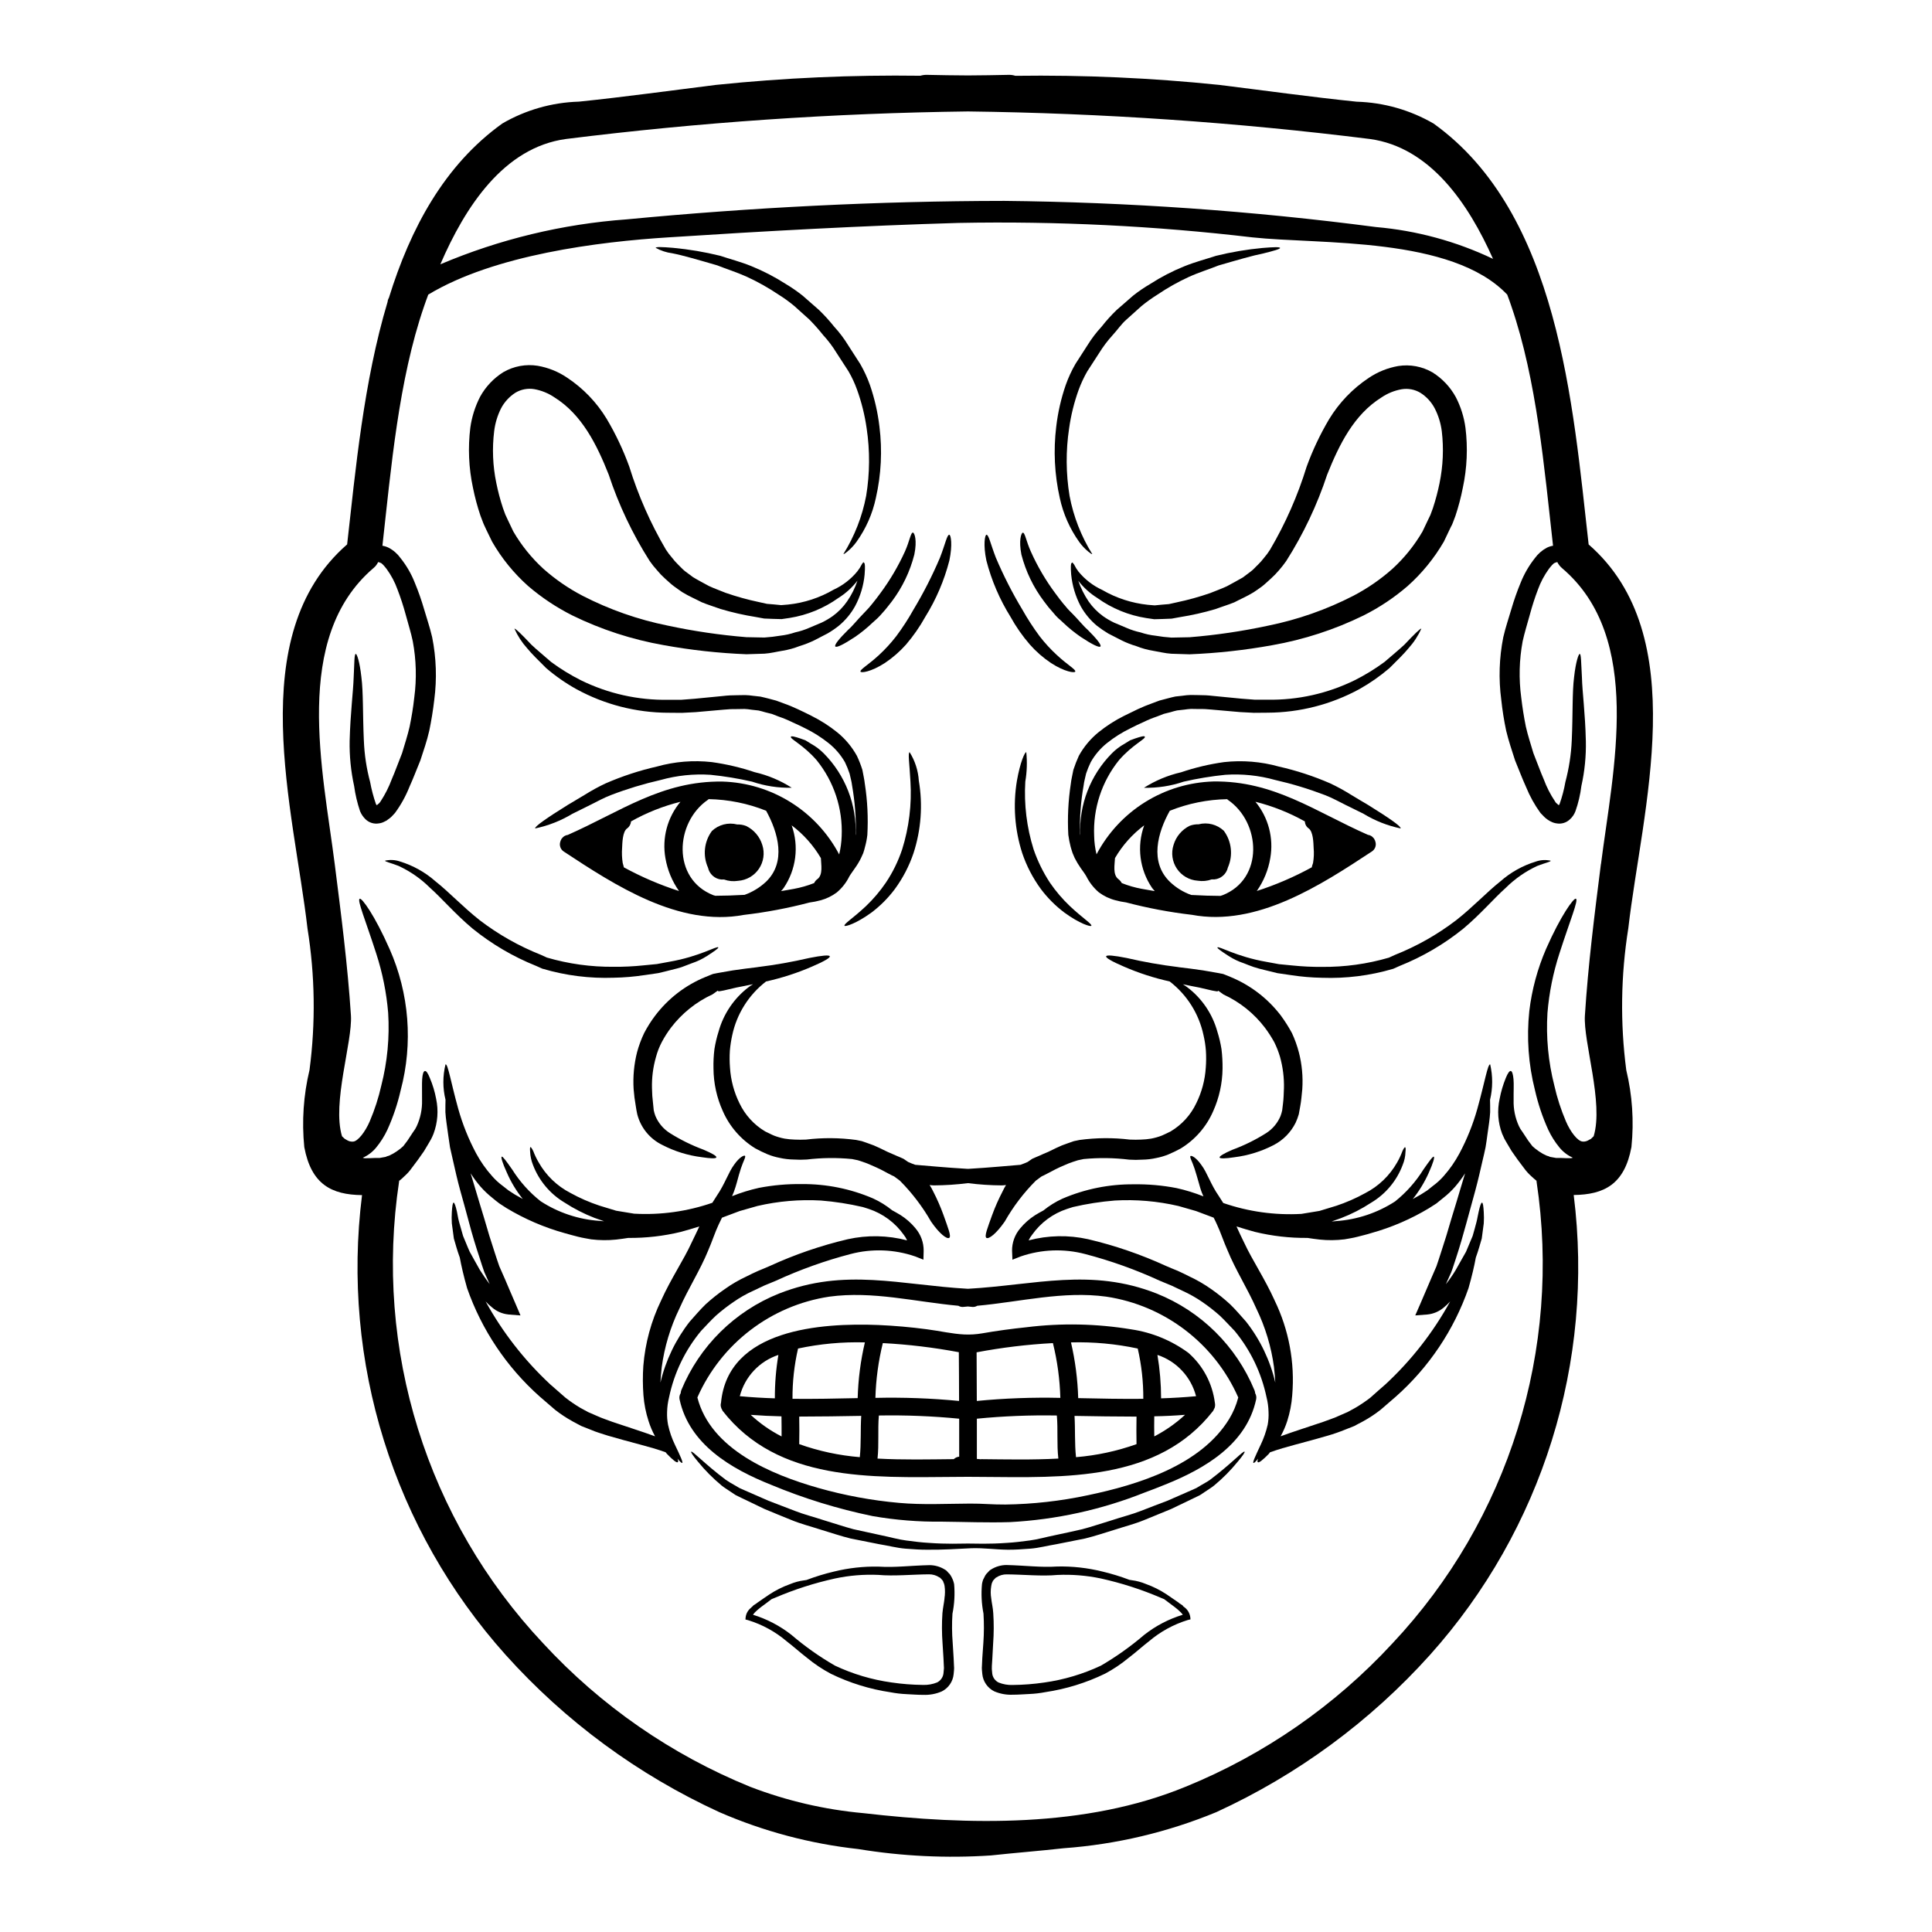 <?xml version="1.0" encoding="UTF-8"?>
<!-- Uploaded to: ICON Repo, www.iconrepo.com, Generator: ICON Repo Mixer Tools -->
<svg fill="#000000" width="800px" height="800px" version="1.1" viewBox="144 144 512 512" xmlns="http://www.w3.org/2000/svg">
 <g>
  <path d="m574.97 427.55c1.613 6.676 2.078 13.578 1.379 20.41-1.82 9.906-7.242 12.633-15.301 12.73 5.547 44.211-8.336 88.656-38.062 121.85-15.828 17.621-35.102 31.809-56.629 41.688-12.875 5.32-26.523 8.555-40.418 9.57-6.461 0.719-12.949 1.223-19.344 1.914h-0.004c-11.742 0.781-23.535 0.215-35.148-1.691-12.691-1.391-25.102-4.688-36.809-9.781-21.527-9.871-40.801-24.055-56.629-41.672-29.727-33.191-43.613-77.637-38.062-121.85-8.062-0.094-13.453-2.82-15.305-12.73v0.004c-0.684-6.844-0.215-13.754 1.387-20.441 1.641-12.449 1.461-25.074-0.535-37.473-3.606-31.449-17.273-77.602 10.504-101.81 2.227-19.68 4.356-43.051 10.723-64.277 0.031-0.379 0.152-0.742 0.348-1.066 5.707-18.438 14.703-35.18 30.039-46.184v-0.004c6.18-3.598 13.164-5.594 20.316-5.801 12.168-1.25 24.301-2.945 36.438-4.453v0.004c17.953-1.855 36.004-2.66 54.051-2.414 0.539-0.164 1.098-0.242 1.656-0.238 3.641 0.094 7.277 0.125 10.945 0.156 3.637-0.031 7.273-0.062 10.91-0.156h0.004c0.562 0 1.121 0.082 1.66 0.254 18.051-0.246 36.102 0.559 54.059 2.414 12.168 1.508 24.27 3.199 36.438 4.453l-0.004-0.004c7.16 0.211 14.156 2.207 20.352 5.801 33.172 23.828 36.871 74.344 41.074 111.53 27.781 24.207 14.109 70.359 10.504 101.81h-0.004c-1.977 12.395-2.156 25.012-0.531 37.457zm-6.691-54.562c3.148-24.863 11.414-60.012-10.348-78.449-0.508-0.438-0.926-0.973-1.223-1.574-0.219 0.023-0.434 0.086-0.625 0.191-0.395 0.059-1.098 0.941-1.629 1.629-1.211 1.676-2.184 3.512-2.887 5.457-0.824 2.164-1.535 4.375-2.133 6.613-0.656 2.363-1.441 4.922-1.914 7.086-0.918 4.922-1.043 9.961-0.375 14.926 0.312 2.633 0.688 5.051 1.219 7.684 0.535 2.363 1.32 4.723 2.008 7.055 0.941 2.32 1.82 4.828 2.727 6.898h0.004c0.75 2.043 1.738 3.988 2.949 5.797 0.094 0.125 0.156 0.25 0.25 0.395 0.184 0.191 0.383 0.367 0.594 0.531l0.188 0.156h0.004c0.09-0.09 0.164-0.195 0.219-0.309 0.676-1.898 1.188-3.852 1.535-5.836 0.957-3.602 1.527-7.297 1.691-11.02 0.316-6.93 0.094-12.762 0.625-16.84 0.441-3.984 1.18-6.082 1.477-6.082 0.395 0 0.375 2.285 0.594 6.207 0.094 3.891 0.879 9.531 1.035 16.809h0.004c0.09 4.027-0.305 8.047-1.184 11.977-0.281 2.281-0.809 4.527-1.574 6.691-0.309 0.828-0.816 1.57-1.473 2.16-0.938 0.891-2.238 1.289-3.512 1.066-0.516-0.066-1.016-0.223-1.473-0.465l-0.316-0.156-0.152-0.094c-0.062-0.031-0.316-0.188-0.316-0.188l-0.395-0.285v-0.004c-0.254-0.188-0.496-0.395-0.719-0.625l-0.91-0.941c-1.551-2.133-2.832-4.449-3.824-6.894-1.098-2.418-1.914-4.641-2.918-7.059-0.816-2.539-1.691-5.117-2.363-7.898h0.004c-0.57-2.695-1-5.418-1.289-8.156-0.734-5.519-0.551-11.125 0.535-16.586 0.656-2.82 1.441-5.016 2.129-7.398 0.699-2.398 1.523-4.75 2.481-7.055 0.934-2.336 2.199-4.523 3.762-6.492 0.828-1.145 1.906-2.086 3.152-2.754 0.523-0.258 1.082-0.438 1.66-0.535-2.316-20.566-4.293-43.801-11.02-63.398-0.344-1.035-0.719-2.102-1.125-3.148-14.707-15.488-49.543-13.234-67.543-15.172-25.824-3.047-51.828-4.324-77.824-3.828-25.617 0.75-51.293 2.16-76.883 3.824-18.5 1.156-46.184 4.609-63.68 15.172-0.395 1.066-0.789 2.133-1.129 3.148-6.742 19.598-8.719 42.832-11.02 63.398l-0.004 0.004c0.578 0.098 1.137 0.277 1.66 0.535 1.254 0.66 2.332 1.602 3.152 2.754 1.57 1.965 2.84 4.152 3.762 6.492 0.957 2.305 1.781 4.656 2.477 7.055 0.688 2.387 1.473 4.578 2.133 7.398 1.094 5.461 1.285 11.062 0.562 16.586-0.316 2.754-0.789 5.613-1.316 8.156-0.629 2.789-1.539 5.359-2.363 7.898-1.004 2.418-1.82 4.641-2.918 7.059h0.004c-0.977 2.449-2.262 4.769-3.824 6.894l-0.879 0.941c-0.23 0.23-0.48 0.441-0.75 0.625l-0.348 0.25c0 0.031-0.246 0.188-0.246 0.188l-0.004 0.004c-0.086 0.035-0.168 0.078-0.25 0.125l-0.316 0.156v0.004c-0.457 0.246-0.957 0.406-1.473 0.465-1.27 0.223-2.574-0.176-3.508-1.066-0.637-0.609-1.141-1.344-1.477-2.16-0.734-2.176-1.262-4.414-1.574-6.691-0.859-3.93-1.258-7.953-1.184-11.977 0.188-7.273 0.941-12.918 1.066-16.809 0.188-3.938 0.156-6.207 0.562-6.207 0.316 0 1.035 2.098 1.477 6.082 0.531 4.078 0.348 9.906 0.656 16.84h0.004c0.141 3.723 0.695 7.422 1.66 11.02 0.363 1.98 0.879 3.934 1.539 5.836 0.055 0.105 0.121 0.211 0.188 0.309 0.09-0.043 0.172-0.098 0.25-0.156 0.156-0.184 0.504-0.395 0.566-0.531l0.281-0.395h-0.004c1.188-1.816 2.164-3.762 2.918-5.797 0.91-2.07 1.785-4.578 2.727-6.898 0.691-2.316 1.477-4.723 2.008-7.055 0.535-2.633 0.941-5.051 1.223-7.684h0.004c0.66-4.965 0.527-10.004-0.395-14.926-0.438-2.164-1.25-4.723-1.883-7.086-0.605-2.238-1.328-4.449-2.16-6.613-0.695-1.949-1.668-3.785-2.887-5.457-0.535-0.688-1.254-1.574-1.633-1.629-0.191-0.109-0.406-0.176-0.625-0.191-0.285 0.609-0.703 1.148-1.223 1.574-21.637 18.473-13.418 53.602-10.27 78.465 1.691 13.359 3.418 26.656 4.293 40.105 0.438 6.996-5.051 23.172-2.363 32.016l0.629 0.594h0.004c0.047 0.047 0.102 0.09 0.156 0.125l0.344 0.188v0.004c0.207 0.137 0.426 0.254 0.66 0.34 0.359 0.137 0.742 0.191 1.125 0.16 1.254-0.031 3.231-2.57 4.426-5.359v-0.004c1.312-3.066 2.34-6.246 3.07-9.5 1.605-6.281 2.219-12.777 1.816-19.25-0.441-5.332-1.5-10.59-3.148-15.68-2.82-8.781-5.144-14.27-4.394-14.562 0.566-0.285 4.016 4.453 7.902 13.293h0.004c5.223 11.789 6.262 25.008 2.949 37.469-0.816 3.594-1.996 7.09-3.516 10.445-0.797 1.707-1.805 3.309-3.008 4.762-0.949 1.148-2.152 2.059-3.512 2.668 0.164 0.059 0.328 0.102 0.5 0.121 0.91 0 1.82 0 2.602-0.059h1.32c0.531-0.094 1.098-0.188 1.598-0.285v0.004c0.281-0.141 0.574-0.246 0.879-0.316 0.316-0.094 0.688-0.375 1.035-0.5 0.715-0.406 1.395-0.867 2.039-1.383 0.262-0.203 0.512-0.422 0.75-0.656 0.395-0.504 0.75-0.973 1.098-1.445 0.469-0.719 0.941-1.41 1.379-2.098l0.691-1.004 0.395-0.75c0.996-2.16 1.477-4.523 1.414-6.902 0.031-2.227-0.062-4.199 0.031-5.551 0.094-1.352 0.344-2.102 0.719-2.164 0.379-0.062 0.816 0.598 1.316 1.852 0.754 1.77 1.312 3.617 1.664 5.512 0.66 3.094 0.418 6.316-0.695 9.281-0.184 0.469-0.391 0.93-0.625 1.379l-0.594 1.035c-0.441 0.719-0.848 1.441-1.285 2.16-0.973 1.445-2.164 3.074-3.258 4.488h-0.004c-0.562 0.809-1.223 1.547-1.965 2.191-0.395 0.395-0.816 0.789-1.254 1.129l-0.125 0.031-0.004 0.184c-6.731 44.512 7.344 89.645 38.18 122.44 15.266 16.543 33.988 29.516 54.84 38.004 9.633 3.703 19.73 6.059 30.008 6.988 27.812 3.199 58.852 3.938 85.375-6.992v0.004c20.848-8.492 39.57-21.469 54.84-38.004 30.828-32.801 44.902-77.93 38.184-122.44v-0.188l-0.094-0.031c-0.438-0.348-0.848-0.75-1.281-1.129v-0.004c-0.738-0.652-1.398-1.391-1.969-2.191-1.098-1.414-2.289-3.043-3.262-4.488-0.438-0.719-0.848-1.441-1.281-2.16l-0.598-1.035c-0.281-0.562-0.395-0.91-0.625-1.383l-0.004 0.004c-1.121-2.965-1.348-6.191-0.66-9.281 0.359-1.887 0.906-3.734 1.633-5.512 0.5-1.25 0.973-1.914 1.32-1.852 0.348 0.062 0.594 0.816 0.719 2.164 0.125 1.352 0 3.32 0.031 5.551-0.07 2.379 0.414 4.742 1.406 6.902l0.395 0.75 0.688 1.004c0.441 0.688 0.91 1.379 1.383 2.098 0.344 0.473 0.719 0.941 1.094 1.445l0.754 0.656h0.004c0.641 0.516 1.32 0.977 2.035 1.383 0.348 0.125 0.723 0.395 1.035 0.5 0.301 0.07 0.598 0.176 0.875 0.316l1.602 0.285h1.316c0.789 0.059 1.691 0.059 2.633 0.059v-0.004c0.16-0.023 0.32-0.066 0.473-0.121-1.359-0.605-2.562-1.52-3.512-2.668-1.203-1.453-2.215-3.055-3.012-4.762-1.52-3.356-2.695-6.856-3.508-10.445-1.738-6.848-2.25-13.949-1.508-20.977 0.676-5.684 2.176-11.242 4.449-16.492 3.891-8.84 7.34-13.574 7.902-13.293 0.75 0.312-1.574 5.797-4.387 14.562-1.648 5.09-2.707 10.348-3.148 15.68-0.402 6.473 0.211 12.969 1.816 19.25 0.73 3.254 1.762 6.434 3.074 9.5 1.18 2.789 3.148 5.328 4.453 5.359v0.004c0.375 0.031 0.75-0.023 1.098-0.16 0.23-0.086 0.453-0.203 0.656-0.34l0.395-0.188 0.062-0.062 0.688-0.656c2.695-8.844-2.789-25.02-2.32-32.016 0.852-13.445 2.547-26.742 4.238-40.102zm-28.613-160.39c-6.555-14.738-16.68-29.566-32.609-31.762-35.352-4.414-70.922-6.856-106.54-7.305-35.625 0.449-71.195 2.887-106.55 7.305-16.496 2.254-26.719 18.027-33.27 33.203v0.004c15.707-6.66 32.402-10.684 49.418-11.914 32.926-3.148 66.754-4.859 99.832-4.891v-0.004c33.012 0.332 65.973 2.648 98.707 6.934 10.758 0.93 21.262 3.785 31.012 8.43z"/>
  <path d="m551.02 372.32c1.266-0.441 2.629-0.52 3.938-0.219 0 0.285-1.379 0.535-3.574 1.383v-0.004c-3.094 1.441-5.918 3.402-8.34 5.805-3.262 2.918-6.648 6.957-11.289 10.848-5.082 4.098-10.746 7.414-16.809 9.84l-1.691 0.754-0.062 0.031h-0.031c-6.106 1.797-12.457 2.594-18.816 2.363-2.731-0.047-5.453-0.277-8.152-0.691-1.25-0.188-2.477-0.348-3.668-0.535-1.129-0.281-2.254-0.562-3.32-0.816-1.066-0.25-2.039-0.5-2.981-0.816-0.941-0.316-1.82-0.688-2.633-1.004v0.004c-1.402-0.465-2.742-1.109-3.984-1.914-2.008-1.281-3.074-2.07-2.981-2.254 0.25-0.535 4.891 2.414 13.074 3.824 1.035 0.184 2.102 0.395 3.231 0.594 1.18 0.125 2.316 0.219 3.574 0.348h0.004c2.613 0.273 5.242 0.398 7.871 0.375 5.984 0.055 11.941-0.77 17.688-2.445l1.574-0.719c5.812-2.305 11.281-5.398 16.25-9.199 4.516-3.543 8.152-7.477 11.699-10.281 2.727-2.41 5.945-4.211 9.43-5.269z"/>
  <path d="m538.91 426.06c0.715 3.098 0.707 6.316-0.035 9.406 0.031 0.973 0.031 2.039 0.031 3.262-0.09 1.723-0.395 3.699-0.719 5.902-0.156 1.066-0.281 2.258-0.5 3.422-0.219 1.16-0.535 2.363-0.816 3.606-0.566 2.508-1.18 5.172-1.914 7.898-0.73 2.727-1.539 5.644-2.363 8.625-0.824 2.981-1.691 6.082-2.754 9.281-0.438 1.25-0.75 2.414-1.25 3.699-0.473 1.066-0.941 2.102-1.414 3.148l0.004 0.004c0.949-1.195 1.816-2.453 2.602-3.758 0.941-1.602 1.852-3.356 2.727-4.828 0.66-1.508 1.18-2.887 1.754-4.172 0.395-1.348 0.723-2.57 1.004-3.637 0.281-1.066 0.395-2.039 0.598-2.82 0.344-1.535 0.625-2.383 0.879-2.383 0.25 0 0.375 0.879 0.469 2.508v-0.004c0.062 0.992 0.062 1.988 0 2.981-0.156 1.18-0.344 2.539-0.531 4.016-0.441 1.473-0.879 3.148-1.508 4.856 0 0.062-0.031 0.094-0.059 0.156-0.395 2.195-1.035 4.957-1.945 8.152-3.856 11.066-10.484 20.957-19.254 28.734-1.379 1.18-2.727 2.363-4.074 3.516v-0.004c-1.449 1.141-2.988 2.156-4.609 3.039-0.789 0.395-1.574 0.848-2.363 1.254-0.789 0.316-1.598 0.625-2.383 0.941h0.004c-1.508 0.613-3.047 1.148-4.609 1.602-6.023 1.785-11.227 2.918-15.242 4.387l-0.094 0.031-0.281 0.395c-1.633 1.66-2.637 2.445-2.918 2.227-0.188-0.125-0.125-0.441 0.062-0.941-0.66 0.816-1.098 1.219-1.223 1.125-0.285-0.152 0.504-1.82 1.883-4.762h0.004c0.824-1.711 1.457-3.512 1.879-5.363 0.203-1.105 0.277-2.231 0.223-3.356-0.027-1.328-0.207-2.648-0.535-3.934-1.348-6.449-4.242-12.477-8.438-17.559-1.281-1.316-2.539-2.727-3.938-4.047h0.004c-1.461-1.297-3-2.5-4.609-3.606-1.684-1.16-3.469-2.164-5.332-3.008-0.941-0.441-1.914-0.91-2.856-1.352-1.031-0.438-2.066-0.848-3.102-1.285-6.383-2.941-13.016-5.312-19.816-7.086-5.613-1.473-11.535-1.254-17.023 0.629l-2.227 0.879-0.094-2.316-0.004-0.004c-0.031-2.195 0.738-4.324 2.164-5.992 1.121-1.359 2.449-2.531 3.938-3.481 0.754-0.469 1.477-0.879 2.195-1.25 1.555-1.262 3.262-2.32 5.082-3.148 5.953-2.551 12.367-3.844 18.844-3.793 3.816-0.059 7.633 0.277 11.383 1.004 2.426 0.539 4.805 1.273 7.113 2.195-0.152-0.348-0.312-0.691-0.438-1.035-0.348-0.91-0.566-1.754-0.789-2.543-0.441-1.504-0.789-2.789-1.129-3.789-0.625-1.914-1.383-3.074-1.066-3.324 0.25-0.188 1.441 0.316 2.887 2.387 1.504 1.969 2.445 5.117 4.609 8.215 0.395 0.562 0.75 1.219 1.18 1.852l0.004-0.008c6.644 2.297 13.672 3.277 20.691 2.887 1.664-0.285 3.262-0.535 4.797-0.789 1.539-0.469 3.012-0.91 4.422-1.348v0.004c2.656-0.883 5.231-2.004 7.68-3.359 3.555-1.824 6.496-4.644 8.469-8.121 0.555-0.961 1.027-1.969 1.41-3.008 0.312-0.688 0.562-1.062 0.719-1.031s0.188 0.438 0.094 1.219h0.004c-0.035 1.199-0.293 2.379-0.754 3.484-1.57 4.188-4.527 7.715-8.375 10-2.5 1.637-5.168 3.004-7.961 4.074-0.789 0.285-1.66 0.598-2.477 0.879 0.375-0.031 0.816-0.031 1.18-0.094v-0.004c5.566-0.379 10.938-2.172 15.621-5.203 2.969-2.375 5.516-5.242 7.523-8.473 1.574-2.254 2.512-3.543 2.754-3.387 0.242 0.156-0.156 1.629-1.32 4.199l0.004 0.004c-1.113 2.512-2.547 4.875-4.262 7.023 0.719-0.395 1.41-0.789 2.098-1.18l1.723-1.098 1.477-1.18v-0.004c1.07-0.773 2.047-1.668 2.918-2.664 1.605-1.816 2.992-3.816 4.137-5.953 2.019-3.781 3.621-7.769 4.773-11.898 1.977-7.117 2.727-11.809 3.387-11.727zm-7.711 32.422c0.375-1.219 0.719-2.383 1.066-3.543-0.797 1.242-1.676 2.426-2.637 3.543-0.953 1.094-2.008 2.09-3.152 2.981-0.598 0.504-1.223 1.004-1.82 1.473l-1.914 1.223h0.004c-4.793 2.891-9.957 5.117-15.348 6.617-1.219 0.395-2.445 0.656-3.606 0.973-1.316 0.348-2.316 0.469-3.481 0.688-2.188 0.27-4.394 0.293-6.586 0.062-1.16-0.125-2.223-0.285-3.227-0.438-4.699 0.047-9.387-0.492-13.953-1.602-1.633-0.438-3.262-0.941-4.859-1.441 0.656 1.441 1.316 2.887 2.07 4.387 2.098 4.516 5.422 9.445 8.027 15.207l-0.004 0.004c3.789 7.805 5.406 16.488 4.672 25.137-0.168 2.32-0.613 4.613-1.32 6.832-0.449 1.402-1.039 2.758-1.754 4.047 3.391-1.254 7.242-2.445 11.289-3.824 1.383-0.531 2.918-1.004 4.297-1.66l2.16-0.941 2.07-1.129v-0.004c1.387-0.812 2.715-1.711 3.984-2.695 1.281-1.18 2.633-2.316 3.981-3.512 6.856-6.356 12.648-13.77 17.148-21.965-0.52 0.578-1.086 1.109-1.691 1.598-1.215 1.039-2.711 1.684-4.301 1.848l-3.258 0.25 1.316-3.012c0.91-2.133 1.852-4.328 2.82-6.586 0.473-1.129 0.973-2.258 1.477-3.418 0.395-1.066 0.75-2.32 1.16-3.516 1-3.039 1.941-6.051 2.789-9.055 0.914-2.945 1.762-5.801 2.578-8.527zm-49.23 51.922c-0.062-1.281-0.188-2.602-0.348-4.074h0.004c-0.719-5.391-2.297-10.629-4.672-15.523-2.383-5.391-5.488-10.191-7.621-15.395-1.094-2.445-1.883-4.926-2.82-6.898-0.281-0.625-0.562-1.219-0.879-1.82-1.574-0.594-3.148-1.18-4.672-1.754-1.598-0.469-3.148-0.91-4.699-1.348v0.004c-5.516-1.281-11.188-1.77-16.84-1.445-3.727 0.301-7.426 0.875-11.066 1.723-0.504 0.188-1.098 0.316-1.574 0.504h-0.004c-3.746 1.234-7 3.641-9.273 6.867-0.367 0.449-0.672 0.941-0.91 1.469 5.156-1.363 10.562-1.473 15.77-0.312 7.098 1.672 14.008 4.047 20.633 7.082 1.035 0.438 2.039 0.879 3.074 1.281 1.219 0.535 2.039 0.973 3.07 1.477v0.004c2.031 0.941 3.973 2.066 5.801 3.352 1.785 1.242 3.484 2.606 5.082 4.078 1.504 1.473 2.856 3.07 4.199 4.578 3.731 4.754 6.375 10.27 7.746 16.152z"/>
  <path d="m532.36 257.34c0.66 5.301 0.426 10.676-0.691 15.898-0.492 2.531-1.152 5.031-1.965 7.481l-0.688 1.82c-0.094 0.219-0.031 0.125-0.25 0.594l-0.215 0.395-0.395 0.816-1.535 3.231-0.004-0.004c-2.551 4.387-5.777 8.348-9.566 11.727-3.566 3.078-7.504 5.703-11.715 7.816-7.648 3.746-15.789 6.394-24.176 7.871-7.242 1.312-14.566 2.117-21.922 2.414-1.66-0.059-3.258-0.121-4.824-0.152-1.602-0.094-3.293-0.535-4.859-0.789-1.504-0.246-2.977-0.656-4.391-1.219-1.355-0.398-2.672-0.914-3.938-1.539-1.223-0.625-2.418-1.219-3.543-1.82h0.004c-1.047-0.625-2.055-1.316-3.012-2.066-1.723-1.441-3.172-3.184-4.269-5.144-1.387-2.617-2.25-5.484-2.535-8.434-0.156-1.969-0.094-3.008 0.125-3.039 0.031 0 0.031 0.031 0.062 0.059 0-0.09 0.031-0.184 0.062-0.184 0.094-0.031 0.285 0.156 0.562 0.594 0.312 0.645 0.691 1.254 1.129 1.816 1.703 2.078 3.856 3.742 6.301 4.863 3.699 2.148 7.812 3.488 12.07 3.934 0.598 0.031 1.18 0.094 1.82 0.152l1.883-0.184c0.629-0.062 1.254-0.094 1.883-0.156l2.133-0.473h-0.004c2.984-0.629 5.926-1.445 8.809-2.445 1.445-0.594 2.981-1.129 4.457-1.82 1.348-0.75 2.977-1.598 4.199-2.32 0.719-0.531 1.445-1.094 2.164-1.629 0.719-0.535 1.16-1.129 1.785-1.691 0.613-0.594 1.18-1.234 1.695-1.914 0.578-0.668 1.102-1.383 1.574-2.133 4.074-6.922 7.328-14.301 9.688-21.98 1.59-4.371 3.586-8.59 5.957-12.594 2.656-4.375 6.242-8.109 10.504-10.945 2.356-1.586 5.016-2.66 7.809-3.148 3.137-0.496 6.348 0.102 9.094 1.691 2.586 1.617 4.715 3.875 6.176 6.555 1.309 2.531 2.172 5.273 2.551 8.098zm-6.863 14.672v0.004c0.93-4.516 1.133-9.152 0.594-13.734-0.27-2.121-0.906-4.18-1.883-6.078-0.883-1.68-2.191-3.098-3.793-4.109-1.488-0.891-3.242-1.223-4.953-0.941-1.934 0.34-3.769 1.09-5.391 2.195-7.277 4.547-11.195 12.508-14.363 20.445-2.656 8.047-6.301 15.734-10.848 22.887-0.594 0.848-1.234 1.664-1.914 2.445-0.672 0.789-1.395 1.531-2.164 2.227-0.789 0.688-1.574 1.473-2.316 2.039-0.742 0.566-1.508 1.066-2.258 1.574-1.852 1.129-3.449 1.785-5.117 2.664-1.695 0.691-3.391 1.18-4.988 1.785v0.004c-3.102 0.918-6.254 1.629-9.449 2.133-0.719 0.125-1.473 0.25-2.164 0.395l-2.383 0.094c-0.75 0.031-1.504 0.031-2.227 0.059-0.719-0.09-1.441-0.215-2.129-0.312-4.66-0.734-9.086-2.547-12.918-5.297-1.953-1.215-3.672-2.766-5.082-4.582 0.672 1.93 1.59 3.766 2.727 5.461 1.055 1.52 2.359 2.848 3.859 3.934 0.914 0.641 1.879 1.207 2.887 1.691 1.066 0.441 2.195 0.941 3.352 1.414 1.18 0.516 2.41 0.91 3.668 1.18 1.293 0.438 2.629 0.73 3.984 0.879 1.391 0.238 2.793 0.406 4.203 0.5l4.824-0.094c7-0.566 13.957-1.594 20.824-3.07 7.84-1.586 15.43-4.246 22.543-7.902 3.738-1.949 7.223-4.348 10.375-7.148 3.141-2.871 5.828-6.203 7.969-9.879l1.535-3.227 0.395-0.816 0.188-0.395c0.043-0.078 0.07-0.16 0.09-0.246l0.566-1.539c0.715-2.176 1.301-4.391 1.758-6.633z"/>
  <path d="m520.66 310.61c-0.84 1.879-1.973 3.613-3.352 5.141-1.254 1.539-3.043 3.262-5.082 5.297-2.453 2.106-5.109 3.965-7.93 5.551-7.477 4.082-15.848 6.238-24.367 6.273-1.18 0-2.414 0.031-3.637 0.031l-3.606-0.188c-2.449-0.219-4.926-0.441-7.477-0.656v-0.004c-1.23-0.129-2.465-0.184-3.699-0.156l-1.852-0.031c-0.598 0.031-1.195 0.094-1.785 0.188l-1.945 0.215c-0.625 0.125-1.18 0.316-1.754 0.473l-1.754 0.438-1.785 0.691-0.004 0.004c-1.227 0.41-2.422 0.902-3.578 1.469-1.18 0.504-2.285 1.066-3.481 1.66v0.004c-2.195 1.062-4.266 2.367-6.176 3.887-1.762 1.398-3.234 3.125-4.34 5.082-0.473 0.977-0.883 1.98-1.227 3.008-0.219 1.066-0.535 2.07-0.656 3.148-0.746 4.223-1.074 8.508-0.973 12.793 0.004 0.156 0.027 0.316 0.062 0.473-0.355-8.109 2.691-16 8.402-21.762 0.992-1.004 2.121-1.859 3.356-2.539 0.531-0.316 1.004-0.625 1.473-0.91 0.473-0.156 0.91-0.316 1.285-0.473 1.574-0.531 2.477-0.75 2.602-0.5 0.395 0.562-3.289 2.133-6.836 6.238-4.57 5.672-6.91 12.82-6.582 20.098 0.031 1.637 0.242 3.269 0.629 4.859 2.988-5.672 7.434-10.453 12.875-13.844 5.445-3.394 11.691-5.281 18.105-5.469 16.02-0.219 26.992 7.992 40.934 14.141 0.617 0.07 1.176 0.402 1.539 0.91 0.031 0 0.031 0.031 0.062 0.031 0.121 0.199 0.223 0.41 0.312 0.625 0 0.031 0.031 0.094 0.031 0.125v0.004c0.383 1.008 0 2.148-0.91 2.727-13.512 8.902-30.477 20.004-47.688 16.773h-0.004c-5.879-0.684-11.707-1.785-17.434-3.289-0.953-0.121-1.895-0.312-2.82-0.566-1.586-0.406-3.078-1.121-4.391-2.102-1.383-1.184-2.516-2.633-3.324-4.262-0.395-0.688-0.973-1.441-1.477-2.164v-0.004c-0.594-0.848-1.129-1.738-1.598-2.664l-0.562-1.316c-0.25-0.691-0.316-1.066-0.504-1.633v0.004c-0.273-1.055-0.48-2.121-0.625-3.199-0.246-4.504-0.027-9.023 0.656-13.484 0.125-1.219 0.473-2.508 0.691-3.762h0.004c0.41-1.258 0.891-2.492 1.441-3.699 1.312-2.379 3.07-4.484 5.172-6.207 2.113-1.707 4.402-3.18 6.836-4.391 1.129-0.566 2.383-1.18 3.606-1.754 1.223-0.574 2.508-1.098 3.824-1.574l1.945-0.719 2.133-0.562c0.688-0.156 1.41-0.395 2.066-0.504l1.969-0.215v-0.004c0.695-0.105 1.398-0.168 2.102-0.188l2.008 0.031c1.316-0.008 2.629 0.062 3.934 0.219 2.508 0.246 4.984 0.469 7.398 0.719l3.606 0.281h3.387c8.016 0.141 15.949-1.633 23.141-5.172 2.758-1.383 5.391-3 7.871-4.828 2.035-1.785 3.887-3.258 5.297-4.609 2.703-2.863 4.269-4.367 4.457-4.207zm-28.688 62.082c0.223-1.316 0.277-2.656 0.156-3.984-0.062-1.316-0.094-4.293-1.32-5.172-0.605-0.422-0.98-1.109-1.004-1.852-4.113-2.309-8.52-4.059-13.102-5.207 3.434 4.16 4.875 9.617 3.938 14.926-0.523 3.137-1.746 6.117-3.574 8.719 5.039-1.625 9.918-3.727 14.562-6.269 0.066-0.195 0.121-0.395 0.156-0.598 0.09-0.191 0.125-0.375 0.188-0.562zm-24.008 8.562c11.02-4.297 10.234-19.285 1.41-25.305-0.062-0.031-0.09-0.094-0.152-0.156l-0.004-0.004c-5.215 0.094-10.371 1.137-15.211 3.074-3.199 5.738-5.457 13.605 0.094 18.895 1.605 1.516 3.504 2.68 5.582 3.418 2.856 0.156 5.512 0.246 7.746 0.246 0.176-0.078 0.367-0.109 0.523-0.172zm-17.938-1.098c-0.215-0.285-0.469-0.504-0.688-0.816h-0.004c-3.336-4.879-4.121-11.062-2.109-16.621-3.137 2.348-5.769 5.301-7.742 8.684-0.062 1.66-0.66 4.422 0.91 5.582 0.363 0.277 0.664 0.629 0.879 1.035 1.719 0.688 3.504 1.203 5.328 1.535 1.254 0.219 2.414 0.441 3.414 0.598z"/>
  <path d="m506.52 357.3c5.582 3.453 8.906 5.769 8.66 6.242-3.481-0.723-6.809-2.039-9.84-3.887l-4.797-2.363c-1.691-0.848-3.574-1.883-5.457-2.602-4.281-1.637-8.672-2.969-13.141-3.984-4.301-1.207-8.773-1.672-13.23-1.375-3.707 0.379-7.391 0.984-11.023 1.816-3.387 1.156-6.949 1.703-10.527 1.621 3.023-1.918 6.352-3.305 9.84-4.106 3.699-1.254 7.508-2.156 11.379-2.695 4.871-0.539 9.801-0.141 14.52 1.18 4.656 1.051 9.207 2.535 13.582 4.441 1.879 0.879 3.699 1.875 5.457 2.977 1.633 0.98 3.168 1.918 4.578 2.734z"/>
  <path d="m488.21 422.86c0.824 3.191 1.129 6.492 0.91 9.781-0.156 1.535-0.285 3.168-0.531 4.453-0.156 0.754-0.285 1.477-0.395 2.195-0.223 0.773-0.508 1.527-0.844 2.258-1.262 2.535-3.293 4.602-5.805 5.902-3.25 1.684-6.773 2.777-10.406 3.234-2.449 0.375-3.856 0.395-3.938 0.062-0.078-0.332 1.129-1.066 3.387-2.039 3.137-1.152 6.141-2.637 8.969-4.422 1.695-1.082 3.019-2.66 3.793-4.516 0.184-0.492 0.332-0.992 0.441-1.504 0.062-0.594 0.125-1.18 0.219-1.82 0.184-1.41 0.184-2.664 0.246-4.016h0.004c0.066-2.805-0.281-5.606-1.031-8.309-0.395-1.355-0.91-2.672-1.539-3.934-0.727-1.32-1.543-2.59-2.445-3.797-2.887-3.812-6.672-6.848-11.02-8.844l-1.383-1.004-0.062 0.125-0.219 0.062-0.438-0.062-0.879-0.156c-1.18-0.281-2.289-0.531-3.387-0.789-1.539-0.281-2.981-0.594-4.394-0.879l0.004 0.004c0.41 0.238 0.805 0.5 1.18 0.789 3.875 2.938 6.672 7.07 7.965 11.758 0.48 1.52 0.848 3.07 1.098 4.641 0.207 1.719 0.301 3.445 0.281 5.172-0.047 3.883-0.887 7.715-2.477 11.258-1.781 4.113-4.793 7.574-8.621 9.906-1.062 0.582-2.148 1.105-3.266 1.574-1.031 0.418-2.102 0.734-3.195 0.941-1.215 0.273-2.453 0.422-3.699 0.438-1.156 0.078-2.32 0.078-3.481 0-4.008-0.492-8.055-0.547-12.074-0.16l-1.508 0.316c-0.438 0.125-0.816 0.285-1.219 0.395v-0.004c-0.844 0.277-1.672 0.602-2.481 0.973-0.754 0.316-1.504 0.66-2.254 1.035-0.723 0.395-1.414 0.719-2.164 1.129l-0.91 0.473-0.473 0.215-0.09 0.062h-0.031l-0.094 0.062c-0.473 0.348-0.941 0.719-1.445 1.066l-0.004 0.004c-3.223 3.227-5.996 6.875-8.246 10.848-2.316 3.324-4.231 4.672-4.828 4.328-0.656-0.395 0.316-2.727 1.508-6.086 0.773-2.113 1.688-4.176 2.727-6.176 0.277-0.602 0.59-1.191 0.941-1.754-0.348 0.031-0.719 0.094-1.098 0.094-3.008-0.016-6.012-0.215-8.996-0.598-3.004 0.383-6.027 0.582-9.055 0.598-0.375 0-0.719-0.062-1.094-0.094 0.359 0.566 0.684 1.152 0.973 1.754 1.031 2 1.93 4.062 2.695 6.176 1.18 3.356 2.16 5.707 1.504 6.086-0.594 0.344-2.508-1.004-4.797-4.328-2.266-3.965-5.043-7.613-8.266-10.848l-1.441-1.066-0.062-0.062h-0.023l-0.125-0.062-0.473-0.215-0.91-0.473c-0.75-0.395-1.441-0.75-2.129-1.129-0.789-0.375-1.539-0.719-2.289-1.035l-0.004-0.004c-0.805-0.375-1.629-0.699-2.477-0.973-0.395-0.121-0.789-0.281-1.223-0.395l-1.504-0.312c-3.996-0.395-8.02-0.352-12.008 0.125-1.16 0.078-2.324 0.078-3.484 0-1.246-0.02-2.484-0.164-3.699-0.438-1.094-0.211-2.164-0.523-3.195-0.941-1.113-0.469-2.203-0.992-3.262-1.574-3.82-2.344-6.828-5.801-8.621-9.906-1.598-3.535-2.434-7.367-2.461-11.246-0.043-1.727 0.039-3.457 0.254-5.172 0.25-1.57 0.617-3.121 1.098-4.641 1.301-4.684 4.098-8.812 7.961-11.762 0.379-0.285 0.773-0.547 1.18-0.785-1.41 0.285-2.856 0.598-4.387 0.879-1.098 0.25-2.227 0.504-3.391 0.789l-0.848 0.156-0.438 0.062-0.219-0.062-0.062-0.125-1.41 1.004 0.004-0.004c-4.344 2-8.129 5.039-11.023 8.844-0.902 1.199-1.711 2.469-2.414 3.797-0.656 1.25-1.172 2.57-1.535 3.934-0.781 2.699-1.141 5.504-1.066 8.309 0.016 1.344 0.109 2.684 0.281 4.016 0.062 0.625 0.125 1.223 0.184 1.82 0.109 0.512 0.258 1.012 0.441 1.504 0.777 1.855 2.102 3.43 3.797 4.516 2.828 1.781 5.832 3.262 8.965 4.422 2.289 0.973 3.512 1.691 3.391 2.039-0.121 0.348-1.508 0.312-3.938-0.062-3.625-0.457-7.137-1.551-10.379-3.234-3.309-1.605-5.738-4.586-6.648-8.148-0.156-0.719-0.285-1.441-0.395-2.195v-0.004c-0.266-1.473-0.453-2.957-0.566-4.449-0.203-3.289 0.105-6.59 0.91-9.781 0.473-1.746 1.102-3.449 1.883-5.082 0.84-1.613 1.816-3.156 2.914-4.609 3.438-4.539 8.027-8.074 13.297-10.234 0.625-0.25 1.25-0.5 1.852-0.75l0.309-0.102h0.062l0.094-0.031 0.219-0.031 0.441-0.094 0.879-0.156c1.156-0.184 2.316-0.395 3.418-0.594 2.254-0.348 4.422-0.594 6.461-0.848l0.188-0.031v-0.004c4.586-0.562 9.137-1.367 13.637-2.41 3.32-0.66 5.297-0.848 5.422-0.441s-1.598 1.383-4.723 2.727h0.004c-3.922 1.699-7.996 3.016-12.168 3.938-4.582 3.531-7.758 8.578-8.965 14.234-0.301 1.355-0.508 2.727-0.629 4.106-0.098 1.504-0.086 3.012 0.035 4.516 0.203 3.269 1.055 6.469 2.504 9.406 1.48 3.109 3.848 5.715 6.809 7.477 0.789 0.348 1.598 0.816 2.316 1.098v0.004c0.926 0.355 1.879 0.629 2.856 0.812 0.871 0.145 1.75 0.227 2.633 0.254 0.973 0.062 1.969 0.031 3.012 0 4.418-0.535 8.883-0.5 13.293 0.094l1.504 0.312c0.531 0.156 1.098 0.395 1.629 0.566 1.055 0.344 2.082 0.762 3.074 1.25 0.75 0.348 1.441 0.691 2.133 1.035 0.816 0.348 1.598 0.688 2.445 1.066l0.941 0.395 0.469 0.215 0.25 0.094 0.25 0.156 0.062 0.031 0.125 0.094 0.91 0.625c0.625 0.285 1.281 0.535 1.883 0.75 3.195 0.25 7.898 0.723 13.777 1.066h0.375c5.832-0.344 10.535-0.816 13.738-1.066 0.625-0.219 1.25-0.469 1.883-0.75 0.312-0.215 0.625-0.438 0.91-0.625l0.125-0.094 0.059-0.031 0.25-0.156 0.25-0.094 0.469-0.215 0.941-0.395c0.848-0.395 1.633-0.719 2.449-1.066 0.688-0.344 1.379-0.688 2.129-1.035 0.992-0.488 2.019-0.906 3.074-1.25 0.535-0.188 1.098-0.395 1.629-0.566l1.508-0.312c4.41-0.594 8.875-0.629 13.293-0.094 1.035 0.031 2.07 0.062 3.012 0h-0.004c0.883-0.027 1.766-0.109 2.637-0.254 0.973-0.184 1.93-0.453 2.852-0.812 0.719-0.285 1.574-0.75 2.32-1.098l0.004-0.004c2.961-1.754 5.332-4.359 6.801-7.477 1.453-2.938 2.305-6.137 2.512-9.406 0.117-1.504 0.129-3.012 0.031-4.516-0.105-1.383-0.316-2.754-0.633-4.106-1.203-5.66-4.379-10.707-8.965-14.234-4.16-0.922-8.227-2.238-12.133-3.938-3.148-1.348-4.828-2.316-4.703-2.727s2.07-0.219 5.422 0.441c4.5 1.047 9.055 1.852 13.641 2.41l0.152 0.031c2.039 0.25 4.203 0.5 6.461 0.848 1.098 0.188 2.258 0.395 3.422 0.594l0.879 0.156 0.438 0.094 0.219 0.031 0.125 0.031h0.031l0.348 0.094c0.625 0.25 1.219 0.5 1.852 0.75l-0.004 0.004c5.273 2.172 9.871 5.703 13.324 10.234 1.078 1.469 2.051 3.008 2.918 4.609 0.766 1.641 1.379 3.348 1.836 5.102z"/>
  <path d="m478.62 209.71c2.949-0.25 4.582-0.285 4.609 0 0.027 0.285-1.598 0.75-4.387 1.441-2.856 0.562-6.926 1.754-11.914 3.199-2.383 0.969-5.117 1.785-7.871 3.039h-0.004c-2.906 1.332-5.691 2.906-8.336 4.699-1.465 0.914-2.867 1.922-4.203 3.012-1.32 1.18-2.633 2.383-4.016 3.606-1.383 1.223-2.383 2.754-3.668 4.141-1.297 1.43-2.461 2.969-3.481 4.609-1.098 1.691-2.164 3.352-3.227 4.984-0.887 1.555-1.641 3.18-2.262 4.859-1.195 3.316-2.047 6.742-2.535 10.234-0.895 5.938-0.852 11.98 0.125 17.906 1.035 5.453 3.07 10.668 6.004 15.383-0.094 0.094-0.469-0.156-1.066-0.656-0.891-0.734-1.684-1.578-2.359-2.512-2.508-3.504-4.269-7.484-5.176-11.691-1.391-6.199-1.711-12.59-0.941-18.895 0.441-3.754 1.281-7.449 2.512-11.02 0.684-1.938 1.543-3.805 2.57-5.582 1.066-1.66 2.133-3.32 3.227-5.016 1.074-1.734 2.312-3.363 3.699-4.859 1.23-1.578 2.574-3.066 4.016-4.453l4.356-3.793c1.441-1.145 2.965-2.18 4.551-3.106 2.852-1.84 5.871-3.402 9.02-4.672 2.918-1.18 5.801-1.914 8.34-2.754v-0.004c4.078-1.008 8.23-1.711 12.418-2.102z"/>
  <path d="m476.64 513.23c0.281 0.496 0.367 1.078 0.246 1.633-2.539 11.883-13.605 18.375-24.207 22.605-1.785 0.719-3.606 1.445-5.422 2.102-11.359 4.519-23.379 7.156-35.586 7.805-5.992 0.188-12.008-0.059-18.031-0.121-6.164 0.074-12.328-0.422-18.402-1.477-9.223-1.902-18.242-4.684-26.934-8.309-10.602-4.231-21.648-10.723-24.207-22.605-0.129-0.562-0.027-1.148 0.281-1.633 0.027-0.27 0.078-0.531 0.16-0.789 4.816-11.703 14.172-20.957 25.93-25.645 17.434-6.867 32.137-2.258 50.043-1.254 17.871-1.004 32.578-5.613 50.012 1.254h-0.004c11.758 4.688 21.113 13.941 25.934 25.645 0.102 0.254 0.164 0.52 0.188 0.789zm-6.898 6.82c1.078-1.773 1.891-3.695 2.41-5.707-6.305-14.309-19.496-24.391-34.957-26.715-11.445-1.574-22.762 1.379-34.207 2.414h-0.004c-0.355 0.215-0.766 0.324-1.18 0.316-0.438-0.031-0.879-0.094-1.316-0.125-0.473 0.031-0.91 0.094-1.352 0.125h0.004c-0.41 0.004-0.812-0.105-1.16-0.316-11.414-1.035-22.73-3.981-34.207-2.414-15.461 2.332-28.648 12.414-34.961 26.715 3.512 13.777 19.68 20.445 31.949 23.953 7.027 2 14.23 3.336 21.508 3.984 6.242 0.562 12.543 0.219 18.812 0.188 3.074-0.031 6.144 0.281 9.25 0.246l0.004 0.004c7.398-0.098 14.773-0.926 22.008-2.477 13.254-2.773 29.902-7.914 37.398-20.191z"/>
  <path d="m473.82 528.71c0.152 0.152-0.504 1.094-1.82 2.664-1.863 2.285-3.941 4.387-6.211 6.269-0.719 0.594-1.574 1.098-2.445 1.691-0.395 0.285-0.879 0.562-1.32 0.879-0.469 0.25-0.973 0.473-1.473 0.719-1.945 0.941-4.016 1.945-6.207 2.981-2.258 0.941-4.641 1.914-7.121 2.918-2.602 1.066-5.141 1.691-7.836 2.57-2.664 0.816-5.269 1.691-7.84 2.32-2.602 0.531-5.141 1.035-7.559 1.504-2.445 0.395-4.641 1.004-6.894 1.18-2.164 0.156-4.172 0.316-6.055 0.285-3.227-0.031-6.394-0.504-9.594-0.395-3.824 0.188-7.684 0.438-11.508 0.395-1.883 0.031-3.891-0.125-6.051-0.285-2.258-0.188-4.457-0.789-6.898-1.18-2.414-0.469-4.926-0.973-7.559-1.504-2.57-0.629-5.141-1.508-7.836-2.32-2.695-0.879-5.238-1.504-7.84-2.57-2.477-1.004-4.859-1.969-7.117-2.918-2.195-1.035-4.266-2.039-6.211-2.981-0.5-0.246-0.973-0.469-1.473-0.719-0.438-0.316-0.879-0.594-1.32-0.879-0.848-0.594-1.723-1.098-2.445-1.691h0.008c-2.269-1.879-4.348-3.973-6.207-6.258-1.32-1.574-1.945-2.512-1.82-2.664 0.312-0.348 3.449 3.148 9.156 7.43 0.766 0.52 1.551 1 2.363 1.441 0.395 0.25 0.848 0.5 1.285 0.75 0.438 0.188 0.91 0.395 1.41 0.629 1.969 0.848 4.078 1.785 6.297 2.754 2.223 0.848 4.578 1.754 7.023 2.695 2.289 0.91 5.051 1.598 7.684 2.477 2.664 0.789 5.266 1.691 7.805 2.363 2.543 0.566 4.988 1.102 7.336 1.602 2.32 0.469 4.582 1.125 6.586 1.379 2.164 0.285 4.141 0.535 5.926 0.629 4.988 0.375 8.625 0.184 10.473 0.184 1.852 0 5.457 0.188 10.438-0.184 1.785-0.094 3.793-0.348 5.926-0.629 2.008-0.25 4.293-0.91 6.617-1.379 2.32-0.469 4.766-1.035 7.305-1.602 2.539-0.656 5.141-1.574 7.809-2.363 2.633-0.879 5.422-1.574 7.711-2.477 2.418-0.941 4.766-1.852 7.027-2.695 2.191-0.973 4.328-1.914 6.297-2.754 0.469-0.219 0.941-0.441 1.41-0.629 0.395-0.25 0.848-0.5 1.254-0.75 0.816-0.5 1.66-0.91 2.383-1.441 5.68-4.293 8.816-7.777 9.133-7.441z"/>
  <path d="m468.34 364.18c2.066 2.816 2.473 6.523 1.062 9.719-0.383 1.703-1.809 2.969-3.543 3.148-0.25 0.016-0.5 0.016-0.75 0-1.184 0.43-2.457 0.551-3.703 0.348-2.231-0.152-4.269-1.328-5.519-3.188-1.25-1.855-1.574-4.188-0.875-6.316 0.656-2.199 2.203-4.031 4.262-5.047 0.758-0.281 1.559-0.418 2.363-0.395 2.383-0.617 4.914 0.039 6.703 1.73z"/>
  <path d="m465.95 515.74c0.105 0.453 0.082 0.93-0.062 1.375-0.035 0.078-0.078 0.152-0.125 0.223-0.07 0.18-0.156 0.359-0.25 0.531-14.613 18.812-39.383 17.684-61.426 17.527-2.387-0.031-4.769-0.031-7.148 0-22.078 0.156-46.816 1.285-61.457-17.527h0.004c-0.098-0.172-0.184-0.348-0.254-0.531-0.051-0.066-0.082-0.141-0.094-0.223-0.176-0.438-0.199-0.922-0.062-1.375 1.82-19.566 26.59-21.199 41.672-20.602 4.297 0.188 8.594 0.562 12.855 1.129 3.609 0.469 6.648 1.219 9.941 1.379 1.562 0.07 3.129-0.023 4.672-0.285 3.938-0.688 7.871-1.219 11.809-1.629 9.25-1.148 18.613-0.957 27.809 0.566 5.461 0.809 10.637 2.941 15.086 6.207 3.883 3.402 6.383 8.109 7.031 13.234zm-4.988-1.727 0.004-0.004c-1.332-5.148-5.188-9.27-10.234-10.941 0.637 3.805 0.961 7.652 0.969 11.508 3.09-0.094 6.16-0.281 9.266-0.566zm-2.914 4.926c-2.695 0.219-5.43 0.348-8.156 0.395-0.031 1.785-0.031 3.543 0 5.328l0.004-0.004c2.965-1.531 5.711-3.457 8.156-5.723zm-28.316-4.422c5.738 0.125 11.477 0.25 17.246 0.188h0.008c0.027-4.484-0.469-8.957-1.477-13.328-5.809-1.242-11.746-1.789-17.688-1.629 1.125 4.848 1.766 9.793 1.914 14.766zm15.457 12.203c-0.059-2.449-0.027-4.859 0-7.305-5.457 0-10.941-0.094-16.43-0.188 0.219 3.637 0 7.305 0.395 10.941l0.004-0.004c5.473-0.449 10.863-1.609 16.035-3.453zm-42.324-11.453c7.356-0.711 14.75-0.984 22.137-0.816-0.137-4.894-0.793-9.762-1.969-14.516-6.789 0.363-13.543 1.18-20.223 2.445 0.023 4.231 0.055 8.59 0.055 12.887zm21.605 15.273v-0.031c-0.441-3.793-0.062-7.59-0.395-11.383v-0.004c-7.074-0.125-14.152 0.156-21.195 0.848v10.664-0.004c0.262 0.035 0.523 0.055 0.789 0.062 0.062 0 0.125 0.031 0.188 0.031s0.125-0.031 0.219-0.031c6.629 0.062 13.559 0.219 20.395-0.156zm-26.277-0.504v-10.066c-7.074-0.691-14.184-0.973-21.289-0.848-0.316 3.793 0.062 7.59-0.348 11.383-0.016 0-0.027 0.016-0.027 0.031 6.769 0.375 13.668 0.215 20.223 0.152v0.004c0.395-0.379 0.902-0.609 1.441-0.66zm-0.031-14.77c0-4.293-0.031-8.66-0.062-12.918-6.652-1.25-13.383-2.059-20.141-2.414-1.172 4.754-1.832 9.621-1.969 14.516 7.402-0.168 14.805 0.105 22.172 0.816zm-24.957-15.52c-5.949-0.164-11.895 0.383-17.715 1.629-1.004 4.371-1.5 8.844-1.469 13.328 5.769 0.062 11.504-0.062 17.273-0.188v-0.004c0.133-4.973 0.773-9.922 1.91-14.766zm-1.348 30.414c0.375-3.637 0.152-7.305 0.375-10.941-5.488 0.094-10.941 0.188-16.43 0.188 0.031 2.445 0.062 4.856 0 7.305 5.18 1.844 10.574 3.004 16.055 3.449zm-20.727-5.488c0-1.785 0-3.543-0.031-5.328-2.727-0.062-5.422-0.188-8.152-0.395 2.449 2.277 5.203 4.203 8.184 5.723zm-1.785-10.098c-0.016-3.856 0.297-7.703 0.938-11.508-5.047 1.672-8.902 5.793-10.23 10.941 3.09 0.285 6.188 0.473 9.293 0.566z"/>
  <path d="m459.43 572.49 0.062 0.66-0.75 0.184h-0.004c-3.754 1.164-7.234 3.07-10.23 5.613-1.723 1.32-3.418 2.887-5.359 4.359h-0.004c-1.949 1.625-4.059 3.043-6.297 4.234-4.988 2.422-10.316 4.07-15.801 4.891-1.418 0.273-2.856 0.441-4.297 0.5-1.473 0.062-2.789 0.188-4.422 0.188-1.664 0.066-3.328-0.246-4.859-0.906-1.766-0.883-2.957-2.613-3.148-4.578l-0.094-1.004c0-0.25-0.031-0.188-0.031-0.656l0.031-0.535 0.094-2.066c0.09-1.352 0.184-2.695 0.281-4.016 0.184-2.578 0.191-5.168 0.031-7.746-0.508-2.582-0.641-5.219-0.395-7.836 0.066-0.375 0.156-0.742 0.277-1.098 0.188-0.395 0.395-0.789 0.598-1.18l0.004-0.004c0.18-0.293 0.398-0.559 0.656-0.785l0.316-0.348 0.246-0.246 0.062-0.031 0.25-0.156 0.004-0.004c1.211-0.762 2.613-1.168 4.043-1.18 5.141 0.125 9.156 0.688 13.48 0.395 4.004-0.09 8 0.352 11.883 1.312 2.473 0.582 4.906 1.328 7.281 2.231 0.184 0.031 0.344 0.031 0.625 0.094 1.281 0.164 2.539 0.504 3.731 1.004 1.934 0.691 3.773 1.617 5.488 2.754 0.973 0.688 2.039 1.379 3.148 2.16 0.074 0.082 0.16 0.156 0.25 0.223 0.598 0.348 0.941 0.598 0.941 0.688h-0.062c0.188 0.156 0.395 0.285 0.566 0.441 0.754 0.613 1.25 1.484 1.402 2.445zm-1.969-0.562v-0.004c-0.18-0.242-0.379-0.473-0.594-0.688-0.465-0.461-0.957-0.891-1.477-1.285-1-0.75-1.969-1.473-2.883-2.164-0.285-0.121-0.535-0.215-0.848-0.344h0.004c-5.16-2.215-10.512-3.938-15.992-5.144-3.766-0.785-7.617-1.094-11.461-0.922-4.078 0.395-9.055-0.121-13.383-0.152h0.004c-0.992-0.023-1.969 0.262-2.793 0.812l-0.156 0.062v0.031l-0.316 0.312c-0.156 0.219-0.531 0.504-0.5 0.66-0.059 0.164-0.133 0.32-0.219 0.469-0.062 0.188-0.094 0.469-0.156 0.719v0.004c-0.191 1.098-0.191 2.223 0 3.324 0.125 1.219 0.441 2.383 0.531 3.887 0.176 2.672 0.168 5.356-0.031 8.027-0.059 1.316-0.152 2.664-0.215 4.012l-0.125 2.008v0.473c-0.031 0 0 0.281 0 0.375l0.094 1.035-0.004-0.004c0.105 1.055 0.746 1.977 1.691 2.449 1.188 0.477 2.457 0.703 3.734 0.656 2.812-0.027 5.617-0.246 8.402-0.656 5.18-0.73 10.223-2.231 14.957-4.453 4.074-2.371 7.922-5.106 11.5-8.172 3.051-2.398 6.519-4.207 10.234-5.332z"/>
  <path d="m432.24 310.89c2.363 2.363 3.699 4.016 3.391 4.426-0.312 0.41-2.258-0.566-5.207-2.512-1.656-1.141-3.219-2.406-4.676-3.797-0.395-0.395-0.848-0.789-1.281-1.156-0.473-0.449-0.914-0.93-1.32-1.445-0.883-0.961-1.707-1.977-2.473-3.035-2.797-3.699-4.832-7.914-5.992-12.398-0.75-3.793-0.031-5.707 0.348-5.801 0.594-0.125 0.91 2.258 2.164 5.019v-0.004c1.742 3.898 3.91 7.594 6.457 11.02 0.75 1.004 1.473 2.008 2.223 2.887 0.395 0.395 0.789 0.973 1.066 1.25 0.395 0.441 0.816 0.852 1.223 1.254 1.57 1.566 2.859 3.231 4.078 4.293z"/>
  <path d="m427.51 384.11c3.32 3.148 5.988 4.797 5.703 5.238-0.215 0.285-3.07-0.535-7.148-3.512-2.348-1.77-4.438-3.859-6.207-6.211-2.133-2.906-3.805-6.121-4.957-9.535-1.992-6.195-2.477-12.773-1.406-19.191 0.848-4.856 2.098-7.648 2.477-7.559 0.27 2.59 0.184 5.207-0.254 7.777-0.367 6.074 0.375 12.164 2.195 17.969 1.07 3.117 2.523 6.086 4.332 8.84 1.531 2.242 3.297 4.312 5.266 6.184z"/>
  <path d="m424.12 317.63c2.789 2.602 5.082 3.824 4.828 4.356-0.156 0.395-2.789 0.094-6.426-2.285-2.07-1.379-3.953-3.023-5.602-4.891-1.965-2.269-3.691-4.738-5.141-7.371-2.871-4.609-5.023-9.633-6.379-14.895-0.879-4.168-0.395-6.832 0.031-6.832 0.598 0 1.066 2.414 2.481 6.082v-0.004c2.016 4.75 4.363 9.355 7.023 13.777 1.375 2.441 2.906 4.797 4.574 7.047 1.391 1.805 2.934 3.481 4.609 5.016z"/>
  <path d="m343.51 569.64c0-0.09 0.316-0.344 0.91-0.688 0.094-0.062 0.188-0.156 0.285-0.219 1.098-0.789 2.164-1.473 3.148-2.16v-0.004c1.719-1.133 3.57-2.059 5.508-2.754 1.195-0.5 2.449-0.84 3.734-1.004 0.281-0.062 0.438-0.062 0.625-0.094 2.371-0.902 4.801-1.648 7.273-2.231 3.887-0.961 7.879-1.402 11.883-1.312 4.328 0.281 8.371-0.285 13.516-0.395 1.422 0.016 2.809 0.426 4.012 1.18l0.25 0.156 0.062 0.031 0.188 0.184 0.062 0.062 0.312 0.348v0.004c0.266 0.219 0.492 0.488 0.664 0.785 0.227 0.379 0.426 0.773 0.594 1.184 0.133 0.355 0.238 0.723 0.316 1.098 0.23 2.617 0.082 5.258-0.441 7.836-0.168 2.578-0.148 5.168 0.062 7.746 0.062 1.32 0.156 2.664 0.25 4.016l0.094 2.066 0.031 0.535c0 0.469-0.031 0.395-0.031 0.656l-0.094 1.004c-0.188 1.969-1.379 3.699-3.148 4.578-1.531 0.66-3.191 0.973-4.859 0.91-1.66 0-2.977-0.125-4.453-0.188v-0.004c-1.441-0.059-2.875-0.227-4.293-0.5-5.477-0.816-10.797-2.465-15.773-4.891-2.25-1.191-4.371-2.609-6.332-4.231-1.914-1.477-3.637-3.043-5.363-4.359v-0.004c-2.996-2.547-6.477-4.457-10.234-5.613l-0.719-0.184 0.062-0.66c0.133-0.953 0.629-1.816 1.379-2.414 0.176-0.195 0.332-0.324 0.52-0.473zm50.773-2.035h0.004c0.18-1.102 0.191-2.223 0.031-3.324-0.043-0.246-0.105-0.488-0.188-0.723-0.09-0.145-0.152-0.301-0.188-0.469 0-0.156-0.348-0.441-0.504-0.66l-0.344-0.344-0.156-0.062c-0.812-0.543-1.777-0.828-2.754-0.812-4.328 0.031-9.344 0.531-13.422 0.152-3.832-0.168-7.664 0.148-11.414 0.941-5.492 1.203-10.859 2.926-16.023 5.144-0.285 0.125-0.566 0.219-0.848 0.344-0.91 0.691-1.852 1.414-2.887 2.164-0.504 0.395-1.035 0.848-1.477 1.285-0.203 0.215-0.391 0.445-0.562 0.688 3.699 1.133 7.152 2.941 10.191 5.332 3.586 3.066 7.449 5.797 11.539 8.152 4.734 2.227 9.777 3.731 14.957 4.453 2.773 0.41 5.57 0.629 8.371 0.656 1.273 0.047 2.547-0.18 3.731-0.656 0.945-0.473 1.586-1.395 1.695-2.449l0.094-1.035c0-0.094 0.027-0.375 0.027-0.375l-0.027-0.473-0.094-2.008c-0.094-1.348-0.188-2.695-0.25-4.012v0.004c-0.199-2.672-0.211-5.356-0.031-8.027 0.145-1.512 0.422-2.676 0.551-3.894z"/>
  <path d="m395.56 285.71c0.441 0 0.91 2.664 0.031 6.832v0.004c-1.352 5.258-3.5 10.281-6.363 14.891-1.453 2.625-3.168 5.094-5.117 7.371-1.656 1.859-3.539 3.504-5.609 4.891-3.668 2.363-6.297 2.695-6.461 2.285-0.215-0.531 2.039-1.754 4.859-4.356h0.004c1.668-1.543 3.207-3.219 4.598-5.016 1.68-2.246 3.211-4.602 4.578-7.055 2.66-4.422 5.008-9.027 7.023-13.777 1.422-3.656 1.863-6.07 2.457-6.07z"/>
  <path d="m386.62 469.52c1.422 1.668 2.191 3.797 2.16 5.992l-0.062 2.316-2.223-0.879-0.004 0.004c-5.5-1.883-11.434-2.102-17.059-0.629-6.797 1.777-13.43 4.148-19.812 7.086-1.035 0.441-2.07 0.852-3.106 1.285-0.941 0.441-1.914 0.91-2.856 1.352h0.004c-1.859 0.836-3.633 1.84-5.301 3.008-1.621 1.105-3.168 2.309-4.641 3.606-1.414 1.32-2.664 2.731-3.938 4.047h0.004c-4.215 5.074-7.121 11.102-8.469 17.559-0.324 1.285-0.504 2.606-0.531 3.934-0.043 1.125 0.039 2.25 0.25 3.356 0.398 1.855 1.02 3.656 1.848 5.363 1.414 2.945 2.164 4.609 1.914 4.762-0.125 0.094-0.594-0.312-1.25-1.125 0.184 0.5 0.246 0.816 0.062 0.941-0.285 0.215-1.285-0.566-2.887-2.227-0.094-0.125-0.219-0.25-0.316-0.395l-0.062-0.031c-4.047-1.473-9.25-2.602-15.27-4.387-1.508-0.5-3.043-0.91-4.609-1.598-0.789-0.316-1.574-0.625-2.387-0.941-0.789-0.395-1.574-0.848-2.363-1.254l0.008-0.004c-1.617-0.887-3.156-1.902-4.609-3.039-1.352-1.18-2.699-2.32-4.078-3.516-8.758-7.781-15.383-17.672-19.25-28.73-0.91-3.195-1.539-5.957-1.945-8.152-0.031-0.062-0.031-0.094-0.062-0.156-0.625-1.691-1.066-3.387-1.504-4.856-0.188-1.477-0.395-2.82-0.535-4.016-0.062-0.992-0.062-1.988 0-2.981 0.094-1.629 0.25-2.508 0.473-2.508 0.219 0 0.531 0.848 0.879 2.383 0.184 0.789 0.281 1.754 0.594 2.82 0.316 1.066 0.656 2.289 1.035 3.637 0.562 1.285 1.066 2.664 1.754 4.172 0.848 1.473 1.754 3.227 2.695 4.828 0.789 1.25 1.66 2.539 2.602 3.758-0.469-1.031-0.941-2.066-1.41-3.148-0.473-1.285-0.816-2.449-1.223-3.699-1.066-3.199-2.008-6.297-2.789-9.281-0.785-2.984-1.598-5.863-2.363-8.625-0.762-2.758-1.352-5.391-1.914-7.898-0.285-1.254-0.535-2.449-0.816-3.606-0.188-1.18-0.348-2.363-0.504-3.422-0.285-2.191-0.625-4.168-0.719-5.902 0-1.223 0-2.289 0.031-3.262h0.004c-0.762-3.09-0.762-6.316 0-9.406 0.656-0.094 1.379 4.609 3.352 11.73 1.152 4.121 2.75 8.105 4.766 11.883 1.156 2.141 2.555 4.141 4.172 5.953 0.859 0.996 1.828 1.891 2.887 2.664l1.504 1.18 1.691 1.098c0.688 0.395 1.414 0.789 2.102 1.18v0.004c-1.719-2.141-3.144-4.504-4.234-7.023-1.18-2.57-1.598-4.074-1.348-4.199s1.18 1.129 2.754 3.387l0.004-0.004c2.016 3.223 4.574 6.078 7.555 8.434 4.668 3.031 10.031 4.824 15.586 5.203 0.395 0.062 0.816 0.062 1.223 0.094-0.848-0.281-1.695-0.594-2.512-0.879v0.004c-2.789-1.078-5.457-2.441-7.961-4.074-3.84-2.293-6.793-5.82-8.375-10-0.441-1.113-0.695-2.289-0.75-3.484-0.062-0.789-0.031-1.219 0.094-1.219s0.395 0.344 0.719 1.031l0.004-0.004c0.395 1.043 0.875 2.051 1.438 3.012 1.957 3.473 4.891 6.297 8.438 8.121 2.449 1.355 5.023 2.477 7.684 3.359 1.441 0.438 2.918 0.879 4.422 1.348 1.535 0.25 3.148 0.504 4.797 0.789l-0.004-0.004c7.023 0.391 14.051-0.586 20.695-2.887 0.395-0.629 0.816-1.285 1.18-1.852 2.133-3.106 3.106-6.242 4.578-8.215 1.445-2.07 2.637-2.574 2.887-2.387 0.316 0.25-0.438 1.414-1.066 3.324-0.344 1-0.688 2.285-1.094 3.789-0.219 0.789-0.473 1.633-0.816 2.543-0.125 0.344-0.285 0.688-0.441 1.035l0.004 0.008c2.309-0.922 4.688-1.656 7.113-2.199 3.75-0.723 7.566-1.059 11.383-1.004 6.477-0.051 12.895 1.242 18.848 3.797 1.82 0.828 3.527 1.887 5.078 3.148 0.719 0.395 1.445 0.789 2.195 1.25 1.512 0.957 2.863 2.148 4.004 3.531zm-2.227 3.199h-0.004c-0.223-0.527-0.52-1.02-0.875-1.469-2.281-3.223-5.535-5.629-9.281-6.871-0.5-0.188-1.066-0.316-1.598-0.504-3.644-0.848-7.344-1.422-11.07-1.723-5.652-0.32-11.32 0.164-16.836 1.445-1.539 0.438-3.106 0.879-4.723 1.348-1.535 0.566-3.106 1.18-4.672 1.754-0.285 0.598-0.562 1.18-0.879 1.82-0.941 1.969-1.723 4.457-2.789 6.898-2.121 5.203-5.242 9.996-7.629 15.391-2.375 4.894-3.953 10.137-4.672 15.523-0.156 1.473-0.285 2.789-0.344 4.074 1.387-5.871 4.027-11.379 7.742-16.137 1.352-1.508 2.695-3.106 4.203-4.578 1.609-1.473 3.32-2.836 5.117-4.078 1.816-1.293 3.746-2.414 5.769-3.352 1.035-0.504 1.852-0.941 3.106-1.477 1-0.395 2.004-0.848 3.039-1.281 6.625-3.039 13.539-5.414 20.633-7.086 5.203-1.16 10.609-1.059 15.766 0.301zm-57.16 0.688c0.75-1.504 1.41-2.949 2.098-4.387-1.629 0.5-3.227 1.004-4.887 1.441h-0.004c-4.566 1.109-9.254 1.645-13.953 1.602-1.004 0.152-2.039 0.312-3.199 0.438-2.199 0.23-4.418 0.207-6.617-0.062-1.125-0.219-2.129-0.344-3.481-0.688-1.16-0.316-2.363-0.594-3.606-0.973h0.004c-5.394-1.504-10.555-3.731-15.352-6.617l-1.883-1.223c-0.629-0.469-1.254-0.969-1.852-1.473h0.004c-1.137-0.898-2.191-1.895-3.148-2.981-0.965-1.117-1.844-2.301-2.633-3.543 0.344 1.18 0.688 2.32 1.066 3.543 0.816 2.727 1.66 5.582 2.57 8.531 0.848 3.012 1.785 6.023 2.789 9.055 0.395 1.18 0.789 2.449 1.18 3.516 0.5 1.156 1 2.285 1.504 3.418 0.941 2.254 1.914 4.453 2.82 6.586l1.285 3.012-3.262-0.25 0.004-0.012c-1.578-0.164-3.066-0.812-4.262-1.848-0.621-0.484-1.195-1.02-1.727-1.598 4.508 8.191 10.293 15.613 17.137 21.984 1.352 1.18 2.695 2.363 4.016 3.512 1.254 0.984 2.566 1.883 3.938 2.695l2.07 1.129 2.164 0.941c1.379 0.656 2.918 1.129 4.293 1.66 4.047 1.383 7.902 2.57 11.289 3.824v0.004c-0.703-1.289-1.281-2.644-1.723-4.047-0.719-2.215-1.172-4.512-1.352-6.832-0.195-2.59-0.207-5.188-0.031-7.777 0.484-6.035 2.086-11.922 4.723-17.371 2.598-5.769 5.953-10.684 8.023-15.207z"/>
  <path d="m387.5 350.9c1.086 6.414 0.602 13-1.41 19.191-1.152 3.41-2.824 6.625-4.953 9.527-1.758 2.352-3.84 4.441-6.18 6.211-4.106 2.977-6.957 3.793-7.148 3.512-0.316-0.441 2.363-2.07 5.707-5.238 1.957-1.871 3.711-3.941 5.234-6.176 1.836-2.738 3.293-5.715 4.332-8.84 1.82-5.805 2.566-11.895 2.195-17.969-0.25-4.723-0.719-7.652-0.219-7.777 1.43 2.277 2.269 4.875 2.441 7.559z"/>
  <path d="m385.96 285.15c0.395 0.094 1.129 2.008 0.348 5.801v0.004c-1.141 4.492-3.168 8.715-5.957 12.418-0.848 1.062-1.598 2.098-2.477 3.039v-0.004c-0.426 0.508-0.875 0.988-1.348 1.445-0.441 0.375-0.883 0.789-1.285 1.156-1.453 1.391-3.016 2.66-4.672 3.797-2.949 1.945-4.891 2.918-5.203 2.512s1.031-2.07 3.418-4.426c1.223-1.062 2.477-2.727 4.074-4.328 0.395-0.395 0.789-0.816 1.18-1.254 0.316-0.281 0.688-0.848 1.066-1.25 0.75-0.879 1.473-1.883 2.227-2.887v-0.004c2.543-3.434 4.719-7.129 6.488-11.02 1.223-2.719 1.547-5.125 2.141-5z"/>
  <path d="m377.06 257.05c0.789 6.305 0.469 12.699-0.941 18.891-0.891 4.215-2.652 8.199-5.172 11.695-0.676 0.934-1.469 1.777-2.359 2.512-0.594 0.5-0.973 0.75-1.066 0.656 2.941-4.715 4.981-9.934 6.019-15.395 0.977-5.922 1.02-11.965 0.129-17.902-0.496-3.488-1.348-6.918-2.543-10.234-0.605-1.684-1.359-3.312-2.258-4.859-1.066-1.629-2.133-3.289-3.231-4.984-1.004-1.648-2.172-3.191-3.481-4.609-1.148-1.445-2.371-2.828-3.668-4.141-1.352-1.223-2.695-2.414-4.016-3.606-1.316-1.098-2.711-2.102-4.168-3.012-2.66-1.789-5.457-3.363-8.371-4.703-2.754-1.25-5.457-2.07-7.871-3.039-4.984-1.445-9.027-2.637-11.914-3.199-1.539-0.199-3.031-0.688-4.391-1.441 0.031-0.285 1.66-0.25 4.609 0 4.195 0.391 8.355 1.09 12.445 2.098 2.543 0.848 5.394 1.574 8.312 2.754l0.004 0.004c3.144 1.277 6.168 2.84 9.027 4.672 1.582 0.941 3.102 1.992 4.547 3.137 1.41 1.254 2.856 2.508 4.328 3.793 1.445 1.395 2.797 2.883 4.047 4.453 1.379 1.496 2.606 3.125 3.668 4.859 1.098 1.691 2.164 3.352 3.227 5.016 1.027 1.777 1.887 3.644 2.574 5.582 1.227 3.566 2.07 7.258 2.512 11.004z"/>
  <path d="m373.2 351.78c0.688 4.461 0.906 8.98 0.656 13.484-0.125 1.082-0.332 2.148-0.625 3.199-0.156 0.566-0.219 0.941-0.469 1.633l-0.598 1.316v-0.004c-0.457 0.934-0.992 1.824-1.598 2.664-0.473 0.723-1.066 1.477-1.473 2.164v0.004c-0.801 1.637-1.934 3.086-3.328 4.262-1.301 0.977-2.781 1.688-4.356 2.102-0.938 0.254-1.891 0.445-2.856 0.566-5.727 1.504-11.551 2.606-17.43 3.289-17.215 3.227-34.176-7.871-47.691-16.773h-0.004c-0.91-0.578-1.289-1.719-0.906-2.727 0-0.031 0.031-0.094 0.031-0.125v-0.004c0.086-0.215 0.191-0.426 0.312-0.625 0.031 0 0.031-0.031 0.062-0.031 0.359-0.508 0.918-0.836 1.535-0.91 13.953-6.148 24.926-14.363 40.98-14.141h0.004c6.406 0.191 12.645 2.082 18.082 5.477 5.434 3.391 9.875 8.168 12.863 13.836 0.383-1.594 0.602-3.223 0.66-4.859 0.32-7.281-2.035-14.43-6.617-20.098-3.543-4.106-7.18-5.676-6.836-6.238 0.125-0.25 1.035-0.031 2.602 0.5 0.395 0.156 0.82 0.316 1.285 0.473 0.473 0.285 0.941 0.594 1.473 0.91 1.234 0.68 2.367 1.535 3.359 2.539 5.711 5.766 8.766 13.648 8.434 21.762 0.004-0.16 0.027-0.32 0.062-0.473 0.07-4.285-0.266-8.57-1.004-12.793-0.125-1.098-0.441-2.102-0.66-3.148-0.34-1.027-0.75-2.031-1.219-3.008-1.117-1.957-2.598-3.684-4.363-5.082-1.902-1.516-3.961-2.824-6.144-3.894-1.223-0.594-2.316-1.156-3.512-1.66v-0.004c-1.156-0.566-2.352-1.059-3.57-1.469l-1.785-0.691-1.754-0.438c-0.598-0.156-1.129-0.348-1.758-0.473l-1.941-0.215-0.008-0.004c-0.59-0.098-1.188-0.16-1.789-0.188l-1.852 0.031c-1.234-0.027-2.469 0.027-3.699 0.156-2.539 0.219-5.016 0.438-7.43 0.656l-3.606 0.188c-1.25 0-2.477-0.031-3.668-0.031v0.004c-8.508-0.031-16.871-2.188-24.328-6.273-2.836-1.578-5.508-3.438-7.969-5.551-2.039-2.035-3.824-3.758-5.078-5.297-1.375-1.531-2.504-3.269-3.34-5.152 0.188-0.156 1.785 1.348 4.484 4.231 1.414 1.352 3.231 2.82 5.269 4.609 2.481 1.828 5.113 3.445 7.871 4.828 7.195 3.535 15.125 5.309 23.141 5.172h3.422l3.574-0.281c2.414-0.25 4.887-0.473 7.398-0.719 1.305-0.156 2.621-0.227 3.934-0.219l2.035-0.031c0.707 0.02 1.406 0.082 2.102 0.188l1.945 0.215c0.656 0.125 1.383 0.348 2.102 0.504l2.098 0.562 1.945 0.719c1.352 0.473 2.606 1.004 3.824 1.574 1.219 0.57 2.481 1.18 3.606 1.754v0.004c2.434 1.211 4.727 2.684 6.84 4.391 2.102 1.719 3.859 3.828 5.172 6.207 0.562 1.199 1.043 2.434 1.441 3.699 0.219 1.25 0.531 2.539 0.656 3.758zm-12.594 25.211c1.574-1.18 0.973-3.938 0.941-5.582h-0.004c-1.984-3.375-4.617-6.328-7.746-8.684 1.988 5.562 1.195 11.742-2.133 16.621-0.211 0.285-0.441 0.555-0.688 0.812 1.035-0.156 2.164-0.395 3.418-0.598h-0.004c1.836-0.336 3.633-0.852 5.367-1.535 0.184-0.41 0.473-0.766 0.836-1.035zm-13.672 0.75c5.551-5.266 3.262-13.133 0.094-18.895l-0.004 0.004c-4.852-1.938-10.012-2.977-15.234-3.074-0.062 0.062-0.094 0.125-0.156 0.156-8.812 6.019-9.598 21.008 1.41 25.305 0.156 0.062 0.348 0.09 0.535 0.152 2.223 0 4.926-0.09 7.742-0.246h-0.004c2.078-0.742 3.988-1.898 5.606-3.398zm-22.98 2.387h-0.008c-1.836-2.602-3.066-5.578-3.606-8.719-0.938-5.316 0.52-10.781 3.984-14.926-4.586 1.137-8.992 2.887-13.105 5.207-0.051 0.742-0.43 1.422-1.035 1.852-1.223 0.879-1.254 3.856-1.32 5.172-0.098 1.328-0.047 2.668 0.16 3.984 0.062 0.188 0.094 0.375 0.156 0.562 0.035 0.203 0.09 0.402 0.156 0.598 4.66 2.543 9.551 4.644 14.602 6.269z"/>
  <path d="m373.01 293.18c0.219 0.031 0.285 1.062 0.125 3.039h0.004c-0.273 2.953-1.137 5.82-2.539 8.434-1.086 1.965-2.535 3.711-4.266 5.144-0.949 0.766-1.953 1.457-3.008 2.066-1.129 0.598-2.32 1.18-3.512 1.82-1.27 0.617-2.586 1.133-3.938 1.539-1.426 0.562-2.906 0.973-4.418 1.219-1.574 0.25-3.262 0.691-4.859 0.789-1.574 0.031-3.148 0.094-4.797 0.152h-0.004c-7.352-0.293-14.676-1.098-21.914-2.414-8.398-1.473-16.551-4.125-24.207-7.871-4.215-2.117-8.152-4.738-11.73-7.809-3.785-3.375-7-7.332-9.527-11.727l-1.574-3.231-0.375-0.816-0.188-0.395c-0.219-0.469-0.156-0.375-0.25-0.594l-0.688-1.82-0.004 0.004c-0.828-2.449-1.496-4.945-2.008-7.481-1.113-5.223-1.348-10.598-0.691-15.898 0.395-2.84 1.266-5.594 2.57-8.148 1.465-2.68 3.59-4.934 6.176-6.555 2.75-1.59 5.961-2.188 9.098-1.691 2.797 0.484 5.457 1.555 7.805 3.148 4.269 2.824 7.859 6.562 10.504 10.945 2.375 4.004 4.367 8.223 5.957 12.594 2.375 7.676 5.625 15.051 9.691 21.98 0.477 0.75 1.012 1.465 1.598 2.133 0.516 0.68 1.082 1.316 1.691 1.914 0.598 0.562 1.066 1.129 1.758 1.691 0.75 0.535 1.473 1.098 2.191 1.629 1.18 0.723 2.82 1.574 4.172 2.32 1.473 0.688 3.008 1.223 4.453 1.82 2.883 1 5.824 1.816 8.809 2.445 0.723 0.156 1.445 0.316 2.133 0.473 0.625 0.062 1.254 0.094 1.883 0.156l1.883 0.184c0.625-0.059 1.223-0.121 1.852-0.152h-0.004c4.25-0.445 8.352-1.785 12.043-3.934 2.441-1.121 4.594-2.781 6.297-4.863 0.449-0.562 0.84-1.172 1.16-1.816 0.25-0.438 0.441-0.625 0.531-0.594 0.031 0 0.062 0.094 0.062 0.184zm-4.5 10.16c1.164-1.684 2.082-3.519 2.727-5.461-1.398 1.812-3.106 3.367-5.047 4.582-3.84 2.738-8.262 4.551-12.918 5.297-0.723 0.094-1.414 0.219-2.133 0.312-0.75-0.027-1.473-0.027-2.258-0.059l-2.363-0.094c-0.688-0.125-1.414-0.25-2.164-0.395-3.18-0.504-6.324-1.215-9.406-2.137-1.629-0.594-3.32-1.094-4.984-1.785-1.691-0.879-3.293-1.535-5.144-2.664-0.75-0.5-1.473-1.035-2.223-1.574-0.75-0.539-1.574-1.352-2.363-2.039-0.766-0.688-1.477-1.43-2.129-2.227-0.703-0.773-1.352-1.59-1.945-2.445-4.547-7.152-8.195-14.84-10.852-22.887-3.148-7.934-7.086-15.898-14.359-20.445h0.004c-1.625-1.105-3.461-1.855-5.394-2.195-1.711-0.277-3.465 0.055-4.953 0.941-1.598 1.02-2.902 2.434-3.797 4.106-0.965 1.906-1.59 3.965-1.848 6.082-0.566 4.578-0.375 9.219 0.562 13.734 0.453 2.25 1.039 4.469 1.758 6.648l0.562 1.539c0.031 0.059 0.062 0.184 0.094 0.246l0.188 0.395 0.375 0.816 1.539 3.227c2.141 3.676 4.824 7.008 7.965 9.879 3.152 2.797 6.641 5.199 10.379 7.148 7.113 3.66 14.703 6.32 22.547 7.902 6.879 1.477 13.848 2.5 20.859 3.07l4.797 0.094c1.41-0.094 2.816-0.258 4.211-0.492 1.34-0.152 2.66-0.445 3.938-0.879 1.258-0.27 2.488-0.664 3.668-1.18 1.16-0.473 2.289-0.973 3.352-1.414h0.004c1.004-0.484 1.969-1.051 2.883-1.691 1.508-1.09 2.816-2.43 3.871-3.957z"/>
  <path d="m344.01 348.64c3.484 0.801 6.805 2.195 9.812 4.121-3.566 0.082-7.125-0.465-10.504-1.613-3.633-0.836-7.312-1.441-11.02-1.816-4.457-0.293-8.934 0.172-13.234 1.375-4.469 1.016-8.859 2.348-13.137 3.984-1.883 0.719-3.762 1.754-5.457 2.602-1.691 0.848-3.324 1.633-4.766 2.363-3.051 1.844-6.391 3.16-9.879 3.887-0.215-0.473 3.106-2.789 8.66-6.242 1.41-0.816 2.949-1.754 4.578-2.727h-0.004c1.758-1.102 3.578-2.098 5.457-2.977 4.379-1.906 8.922-3.398 13.578-4.457 4.719-1.32 9.648-1.719 14.516-1.18 3.875 0.535 7.691 1.434 11.398 2.68z"/>
  <path d="m346.02 367.93c0.688 2.129 0.355 4.461-0.898 6.312-1.258 1.855-3.293 3.031-5.527 3.188-1.242 0.199-2.516 0.082-3.699-0.348-0.254 0.016-0.504 0.016-0.754 0-1.73-0.168-3.152-1.445-3.512-3.148-1.438-3.188-1.039-6.902 1.035-9.719 1.789-1.684 4.312-2.332 6.691-1.723 0.805-0.027 1.609 0.105 2.363 0.395 2.074 1.008 3.633 2.832 4.301 5.043z"/>
  <path d="m334.36 395.08c0.094 0.184-0.973 0.973-2.981 2.254-1.242 0.805-2.578 1.449-3.981 1.914-0.82 0.316-1.695 0.656-2.637 1.004-0.941 0.348-1.945 0.535-2.977 0.816s-2.164 0.535-3.324 0.816c-1.18 0.188-2.414 0.348-3.668 0.535v-0.004c-2.699 0.414-5.422 0.645-8.152 0.691-6.348 0.23-12.691-0.566-18.781-2.363h-0.062l-0.062-0.031-1.691-0.754h-0.004c-6.051-2.43-11.703-5.746-16.773-9.844-4.641-3.891-8.059-7.93-11.32-10.848-2.422-2.406-5.242-4.367-8.344-5.801-2.191-0.848-3.574-1.098-3.574-1.383l0.004 0.004c1.32-0.301 2.699-0.227 3.981 0.219 3.477 1.066 6.684 2.863 9.406 5.269 3.543 2.789 7.211 6.738 11.695 10.281 4.965 3.797 10.434 6.891 16.246 9.191l1.574 0.719c5.742 1.676 11.699 2.5 17.684 2.445 2.629 0.023 5.258-0.102 7.871-0.375 1.254-0.125 2.449-0.219 3.578-0.348 1.125-0.188 2.191-0.395 3.227-0.594 8.172-1.402 12.812-4.352 13.066-3.816z"/>
 </g>
</svg>